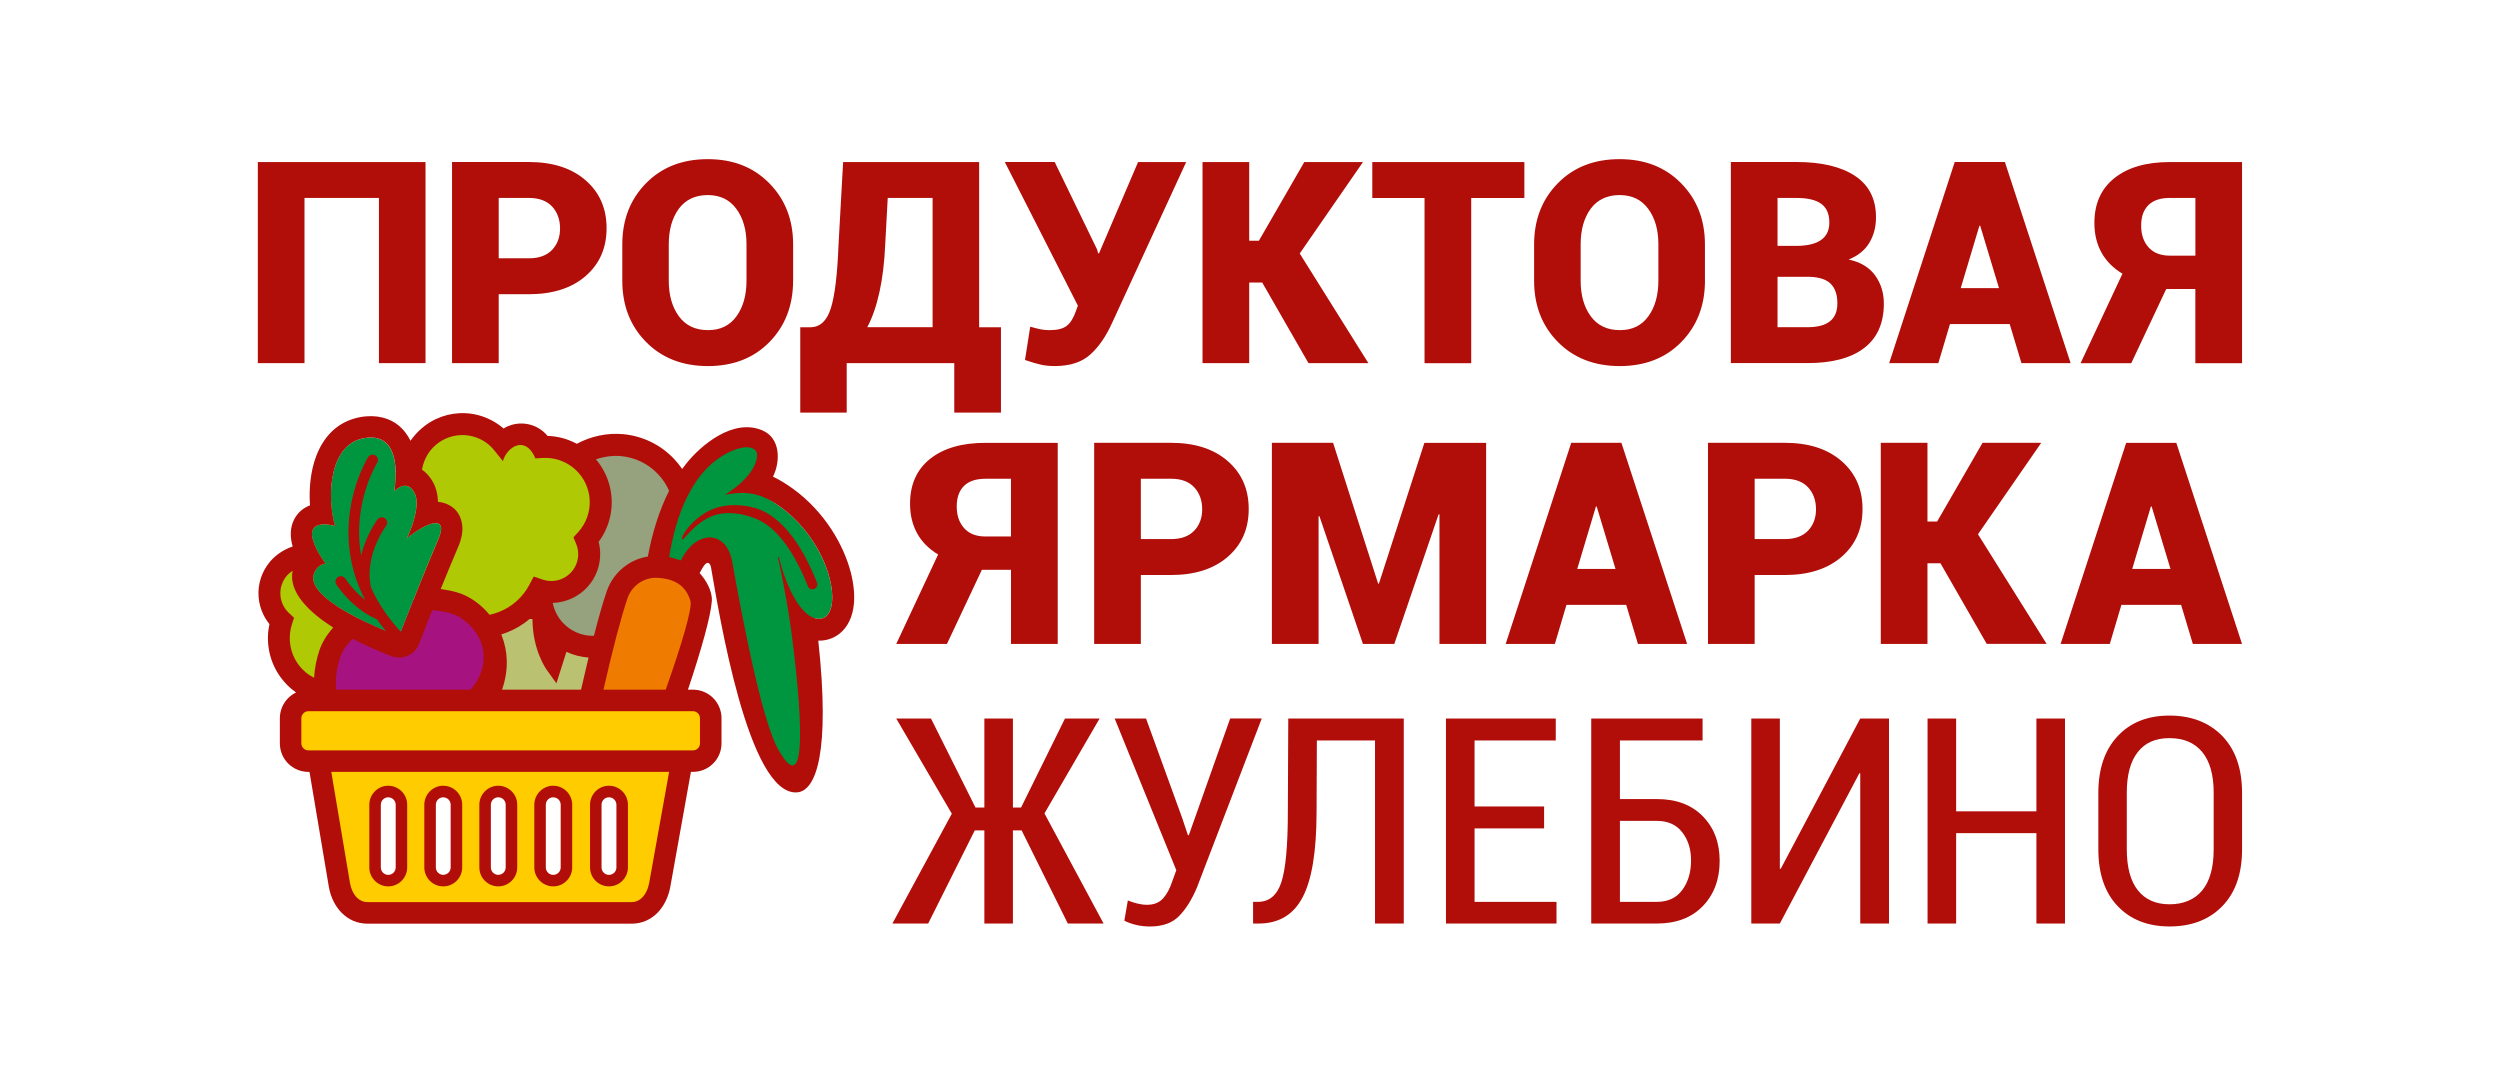 <?xml version="1.0" encoding="UTF-8"?> <svg xmlns="http://www.w3.org/2000/svg" id="_Слой_1" data-name="Слой 1" viewBox="0 0 760 330"><defs><style> .cls-1 { fill: #96a17d; } .cls-1, .cls-2, .cls-3, .cls-4, .cls-5, .cls-6, .cls-7, .cls-8, .cls-9 { stroke-width: 0px; } .cls-2 { fill: #00963f; } .cls-3, .cls-5 { fill-rule: evenodd; } .cls-3, .cls-6 { fill: #b10d09; } .cls-4 { fill: #ef7c00; } .cls-5 { fill: #fc0; } .cls-7 { fill: #afca05; } .cls-8 { fill: #bac171; } .cls-9 { fill: #a61380; } </style></defs><path class="cls-6" d="m667.41,60.17h-7.77c-2.88,0-5.06.73-6.52,2.18-1.48,1.46-2.21,3.54-2.21,6.26s.76,4.92,2.26,6.59c1.52,1.68,3.67,2.52,6.46,2.52h7.77v-17.56Zm-71.35,27.42h11.64l-5.72-18.97h-.24l-5.68,18.97Zm14.9,10.92h-18.17l-3.53,11.88h-14.95l19.93-61.14h7.61v.04l.04-.04h7.6l19.98,61.14h-14.95l-3.57-11.88Zm-70.59-23.76h5.59c3.41,0,5.96-.6,7.64-1.79,1.68-1.19,2.52-2.95,2.52-5.3,0-2.61-.82-4.5-2.44-5.69-1.63-1.19-4.11-1.79-7.48-1.79h-5.83v14.58Zm0,9.4v15.32h9.12c3.02,0,5.29-.59,6.79-1.78,1.52-1.19,2.28-3.02,2.28-5.49,0-2.59-.67-4.57-2.01-5.92-1.32-1.33-3.51-2.05-6.56-2.14h-9.62Zm-14.19,26.24v-61.14h20.02c7.6,0,13.5,1.42,17.74,4.23,4.24,2.81,6.36,7.01,6.36,12.57,0,2.91-.67,5.5-2.02,7.75-1.33,2.25-3.44,3.95-6.29,5.1,3.64.77,6.33,2.41,8.08,4.87,1.75,2.45,2.62,5.3,2.62,8.51,0,5.96-2.01,10.48-6,13.53-4,3.05-9.74,4.57-17.21,4.57h-23.3Zm-22.03-36.14c0-4.37-1.02-7.95-3.08-10.75-2.05-2.81-4.96-4.2-8.71-4.2s-6.76,1.39-8.8,4.17c-2.02,2.78-3.04,6.38-3.04,10.78v11.08c0,4.43,1.03,8.03,3.08,10.83,2.06,2.8,5.02,4.2,8.84,4.2s6.61-1.4,8.66-4.2c2.03-2.81,3.05-6.41,3.05-10.83v-11.08Zm14.16,11.08c0,7.52-2.39,13.73-7.17,18.62-4.77,4.89-11.01,7.32-18.7,7.34-7.75-.01-14.03-2.45-18.85-7.34-4.82-4.89-7.22-11.09-7.22-18.62v-11.01c0-7.5,2.39-13.7,7.19-18.59,4.8-4.9,11.06-7.35,18.79-7.35s13.92,2.45,18.73,7.35c4.81,4.89,7.22,11.09,7.22,18.59v11.01Zm-249.2-11.05c-.24,5.49-.83,10.33-1.76,14.53-.92,4.2-2.15,7.75-3.7,10.66h19.86v-39.3h-13.64l-.76,14.1Zm35.18,51.15h-14.19v-15.03h-32.7v15.03h-14.12v-25.95h3.07c2.94,0,5.02-1.92,6.23-5.78,1.22-3.84,1.99-10.32,2.34-19.42l1.39-25.02h41.35v50.22h6.63v25.95Zm-152.68-46.91h9.16c3.08,0,5.43-.85,7.05-2.54,1.62-1.69,2.44-3.87,2.44-6.52s-.8-4.94-2.42-6.68c-1.61-1.73-3.95-2.61-7.07-2.61h-9.16v18.34Zm0,10.92v20.95h-14.19v-61.14h23.34c7.25,0,13,1.85,17.26,5.55,4.26,3.7,6.38,8.56,6.38,14.57s-2.12,10.86-6.38,14.55c-4.26,3.68-10,5.52-17.26,5.52h-9.16Zm75.33-15.19c0-4.37-1.02-7.95-3.08-10.75-2.05-2.81-4.96-4.2-8.71-4.2s-6.76,1.39-8.8,4.17c-2.02,2.78-3.04,6.38-3.04,10.78v11.08c0,4.43,1.03,8.03,3.08,10.83,2.06,2.8,5.02,4.2,8.84,4.2s6.61-1.4,8.66-4.2c2.03-2.81,3.05-6.41,3.05-10.83v-11.08Zm14.16,11.08c0,7.52-2.39,13.73-7.16,18.62-4.77,4.89-11.01,7.32-18.7,7.34-7.75-.01-14.03-2.45-18.84-7.34-4.82-4.89-7.22-11.09-7.22-18.62v-11.01c0-7.5,2.39-13.7,7.19-18.59,4.8-4.9,11.06-7.35,18.79-7.35s13.92,2.45,18.73,7.35c4.81,4.89,7.22,11.09,7.22,18.59v11.01Zm222.32-25.15h-16.17v50.22h-14.19v-50.22h-15.88v-10.92h46.23v10.92Zm-79.72,25.7h-3.94v24.52h-14.19v-61.14h14.19v23.93h2.94l13.81-23.93h17.84l-19.23,27.8,20.87,33.33h-18.21l-14.07-24.52Zm-50.15-9.95l.29,1.09h.26l11.88-27.76h14.62l-22.43,48.71c-1.88,4.2-4.11,7.47-6.72,9.8-2.59,2.34-6.18,3.5-10.75,3.51-1.65-.01-3.08-.14-4.31-.43-1.23-.27-2.84-.76-4.79-1.42l1.59-10.12c1.38.39,2.45.66,3.25.82.8.14,1.69.23,2.67.23,2.35,0,4.08-.44,5.2-1.33,1.12-.87,2.03-2.34,2.74-4.39l.63-1.72-22.21-43.67h15.16l12.93,26.67Zm-204.19,34.47h-14.16v-50.22h-22.63v50.22h-14.19v-61.14h50.98v61.14Zm518.83,62.55h11.64l-5.72-18.97h-.24l-5.67,18.97Zm-58.3-1.72h-3.94v24.52h-14.19v-61.14h14.19v23.93h2.94l13.81-23.93h17.84l-19.23,27.8,20.87,33.33h-18.21l-14.07-24.52Zm-56.47-7.35h9.16c3.08,0,5.43-.85,7.05-2.54,1.62-1.69,2.44-3.87,2.44-6.52s-.8-4.94-2.42-6.68c-1.6-1.73-3.96-2.61-7.07-2.61h-9.16v18.34Zm0,10.92v20.95h-14.19v-61.14h23.35c7.25,0,13,1.85,17.25,5.55,4.26,3.7,6.38,8.56,6.38,14.57s-2.12,10.86-6.38,14.55c-4.26,3.68-10,5.52-17.25,5.52h-9.16Zm-53.94-1.85h11.64l-5.72-18.97h-.24l-5.67,18.97Zm14.9,10.92h-18.17l-3.53,11.88h-14.95l19.93-61.14h7.61v.04l.04-.04h7.6l19.98,61.14h-14.95l-3.57-11.88Zm-75.42-6.46h.24l13.82-42.79h18.77v61.14h-14.19v-39.38l-.26-.04-13.47,39.42h-9.53l-13.23-38.84-.26.04v38.79h-14.19v-61.14h18.6l13.69,42.79Zm-72.14-13.53h9.16c3.08,0,5.43-.85,7.05-2.54,1.62-1.69,2.44-3.87,2.44-6.52s-.8-4.94-2.42-6.68c-1.6-1.73-3.96-2.61-7.07-2.61h-9.16v18.34Zm0,10.92v20.95h-14.19v-61.14h23.34c7.25,0,13,1.85,17.26,5.55,4.26,3.7,6.38,8.56,6.38,14.57s-2.12,10.86-6.38,14.55c-4.26,3.68-10,5.52-17.26,5.52h-9.16Zm-39.47-29.26h-7.77c-2.88,0-5.06.73-6.52,2.18-1.48,1.46-2.21,3.54-2.21,6.26s.76,4.92,2.26,6.59c1.52,1.68,3.67,2.52,6.46,2.52h7.77v-17.56Zm-19.48,50.22h-15.41l12.73-27.2c-2.84-1.72-4.96-3.85-6.39-6.45-1.42-2.59-2.14-5.57-2.14-8.97,0-5.88,2.04-10.43,6.11-13.66,4.07-3.24,9.67-4.86,16.81-4.86h21.97v61.14h-14.2v-22.54h-8.86l-10.62,22.54Zm375.21-11.88h-18.17l-3.53,11.88h-14.95l19.93-61.14h7.61v.04l.04-.04h7.59l19.98,61.14h-14.95l-3.57-11.88Zm9.88,57.06c0-5.42-1.17-9.53-3.49-12.34-2.32-2.81-5.64-4.21-9.95-4.21s-7.38,1.4-9.61,4.21c-2.23,2.82-3.36,6.92-3.36,12.34v17.26c0,5.48,1.13,9.63,3.37,12.46,2.26,2.82,5.46,4.24,9.64,4.24s7.61-1.42,9.92-4.22c2.31-2.8,3.48-6.97,3.48-12.48v-17.26Zm-45.2,39.81h-8.69v-27.48h-24.4v27.48h-8.69v-62.33h8.69v28.21h24.4v-28.21h8.69v62.33Zm-62.24-62.33h8.74v62.33h-8.74v-45.67l-.25-.04-24.19,45.71h-8.68v-62.33h8.68v45.67l.26.04,24.18-45.71Zm-73.06,31.12v24.62h11.22c3.39,0,5.98-1.21,7.74-3.62,1.77-2.41,2.66-5.38,2.66-8.93s-.89-6.25-2.66-8.58c-1.77-2.32-4.35-3.49-7.74-3.49h-11.22Zm25.13-24.44h-25.13v17.81h11.22c5.9,0,10.56,1.74,13.97,5.23,3.42,3.48,5.13,7.99,5.13,13.56s-1.71,10.24-5.13,13.76c-3.4,3.52-8.06,5.29-13.97,5.29h-19.94v-62.33h33.85v6.68Zm-48.18,26.72h-21.14v22.34h24.91v6.59h-33.6v-62.33h33.38v6.68h-24.69v20.07h21.14v6.65Zm-42.66-33.4v62.33h-8.74v-55.65h-17.68l-.09,21.91c-.03,11.85-1.43,20.42-4.24,25.76-2.79,5.32-7.26,7.98-13.4,7.98h-1.66v-6.59h1.45c3.43,0,5.8-1.96,7.12-5.89,1.31-3.93,1.99-11,2-21.26l.13-28.59h35.11Zm-67.19,30.78l1.58,4.7h.26l12.58-35.49h9.6l-19.74,51.46c-1.55,3.65-3.35,6.53-5.42,8.62-2.06,2.1-5,3.14-8.79,3.16-1.53-.01-2.95-.16-4.25-.48-1.3-.31-2.5-.73-3.58-1.29l1.07-6.15c.86.37,1.81.67,2.88.94,1.05.26,2.03.38,2.95.38,2.05,0,3.67-.63,4.84-1.9,1.17-1.27,2.1-3.01,2.82-5.2l1.24-3.42-18.74-46.11h9.54l11.18,30.78Zm-48.97,3.24h-2.66v28.3h-8.68v-28.3h-2.92l-14.16,28.3h-10.87l18.06-33.38-16.9-28.94h10.56l13.53,27.06h2.7v-27.06h8.68v27.06h2.48l13.35-27.06h10.53l-16.77,28.85,17.97,33.47h-10.87l-14.04-28.3Zm371,5.74c0,7.39-1.99,13.15-5.99,17.27-3.99,4.12-9.34,6.18-16.04,6.19-6.63-.01-11.89-2.08-15.79-6.19-3.92-4.12-5.87-9.88-5.87-17.27v-17.12c0-7.36,1.96-13.12,5.87-17.28,3.9-4.18,9.15-6.25,15.75-6.25s12.05,2.08,16.07,6.22c4,4.15,6,9.92,6,17.31v17.12Zm-33.68-147.78h-15.41l12.73-27.2c-2.84-1.72-4.96-3.86-6.39-6.45-1.42-2.59-2.14-5.57-2.14-8.97,0-5.88,2.04-10.43,6.11-13.66,4.07-3.24,9.67-4.86,16.81-4.86h21.97v61.14h-14.2v-22.54h-8.86l-10.62,22.54Z"></path><path class="cls-8" d="m180.22,209.8c.49-4.63,1.08-9.21,1.66-13.27-3.81.39-7.72-.59-10.94-2.93l-2.7,8.5s-5.02-6.8-3.59-17.87c-1.49.68-3.17.81-4.73.41-.1.09-.2.19-.29.28,0,0-.02.02-.03.03-.15.14-.3.27-.45.4,0,0-.02.02-.03.03-.15.13-.3.26-.46.39-.01,0-.02.02-.03.03-.15.13-.31.25-.46.37-.01.01-.03.02-.04.03-.15.12-.31.24-.47.35-.02.01-.03.02-.05.04-.16.11-.31.22-.47.33-.02.01-.04.03-.06.04-.11.07-.21.14-.32.21h0s-.1.06-.15.1c-.02.01-.05.03-.07.04-.09.06-.18.11-.27.17-.02.01-.03.02-.05.03-.05.03-.1.06-.14.09-.03.02-.05.03-.08.05-.08.05-.16.09-.24.14-.03.02-.06.03-.09.05-.05.03-.09.05-.14.08-.03.02-.07.04-.1.05-.07.04-.14.08-.21.11-.04.02-.08.04-.12.06-.04.02-.09.05-.13.07-.04.02-.08.04-.12.06-.06.03-.12.06-.18.09-.05.02-.1.05-.14.07-.04.02-.08.04-.12.06-.04.02-.09.04-.13.06-.05.03-.11.05-.16.08-.05.03-.11.05-.16.07-.04.02-.08.03-.12.05-.05.02-.1.05-.15.07-.05.02-.09.04-.14.06-.06.03-.12.05-.18.08-.04.01-.07.03-.11.04-.06.02-.12.05-.18.07-.04.02-.08.03-.11.05-.07.03-.13.05-.2.08-.03.01-.07.03-.1.04-.07.03-.13.05-.2.07-.03.01-.06.02-.09.03-.07.03-.14.05-.21.08-.03.01-.06.02-.09.03-.08.03-.15.05-.23.08-.02,0-.04.01-.07.02-.07.02-.15.05-.22.07-.03,0-.06.02-.09.03-.08.03-.17.05-.25.08-.01,0-.03,0-.04.01-.08.02-.16.05-.23.07-.03,0-.05.01-.08.02-.09.02-.18.05-.27.07-.01,0-.02,0-.03,0-.08.02-.16.04-.24.06-.02,0-.05.01-.07.02-.09.02-.18.04-.27.07-.01,0-.02,0-.03,0-.08.02-.17.04-.25.06-.02,0-.04,0-.07.01-.09.02-.19.04-.28.06,0,0-.02,0-.03,0-.09.02-.17.03-.26.05-.02,0-.04,0-.06.01-.09.02-.19.03-.28.05-.01,0-.02,0-.03,0-.09.01-.17.03-.26.04-.02,0-.04,0-.06,0-.1.01-.19.03-.29.04-.01,0-.02,0-.03,0-.05,0-.1.01-.16.02,2.82,4.55,4.75,11.1,1.61,19.38h30.72Z"></path><path class="cls-1" d="m171.43,136.83c-2.03-.94-4.28-1.26-6.46-.95,2.14-.1,4.32.19,6.46.95"></path><path class="cls-1" d="m159.92,184.63c1.61.42,3.34.26,4.87-.47.59,2.74,1.91,5.35,3.97,7.53,3.85,4.05,9.33,5.62,14.44,4.64.08-.31.15-.61.23-.91v-.02c.13-.5.26-.98.38-1.47v-.03c.08-.29.16-.57.23-.85v-.03c.05-.17.1-.34.14-.51v-.06c.09-.27.16-.53.23-.8l.02-.08c.04-.15.08-.3.12-.46l.02-.07c.02-.08.04-.17.07-.25l.02-.06c.04-.15.08-.29.12-.43l.03-.1c.04-.14.07-.28.11-.41,0-.03.01-.06.02-.08.02-.07.04-.15.06-.22.01-.04.02-.08.03-.13.03-.11.06-.23.09-.34.01-.05.03-.09.04-.14.02-.07.04-.13.06-.2.02-.08.04-.16.07-.25.02-.07.04-.14.06-.21.01-.05.03-.1.04-.16.02-.09.05-.17.07-.26.02-.06.04-.13.05-.19.02-.06.03-.11.05-.17.02-.07.04-.15.06-.22.02-.07.04-.14.06-.21.02-.06.04-.13.05-.19.01-.05.03-.1.04-.15.03-.09.05-.19.08-.28.01-.05.03-.09.04-.14.02-.07.04-.15.06-.22.02-.05.03-.11.05-.16.02-.07.04-.15.06-.22.01-.04.02-.08.04-.12.03-.09.05-.19.08-.28.01-.04.02-.07.03-.11.02-.08.04-.15.07-.23,0-.03.02-.06.03-.09.03-.09.06-.19.08-.28,0-.03.02-.07.03-.1.03-.09.06-.19.08-.28,0-.02.01-.05.02-.07.02-.08.05-.16.07-.24,0-.03.02-.05.02-.08.03-.09.06-.18.08-.27,0-.03.02-.05.02-.08.03-.09.05-.18.08-.26v-.04c.04-.09.07-.17.09-.26,0-.02.01-.04.02-.07.03-.09.06-.18.08-.27,0-.02.01-.04.02-.06.03-.08.05-.16.08-.24,0-.01,0-.03.01-.04.03-.09.06-.17.08-.26l.02-.06c.03-.09.06-.17.08-.25,0-.01,0-.02.01-.03.03-.08.05-.15.08-.23,0-.01.01-.03.02-.04.03-.08.05-.16.08-.24,0-.02.01-.03.02-.05.03-.08.05-.16.08-.24,1.8-5.23,6.8-8.72,12.33-8.48.08,0,.16,0,.24.01h0c.08,0,.16,0,.23.01h.01c.07,0,.15.01.23.02h.02c.07,0,.14.01.21.02.01,0,.02,0,.04,0,.07,0,.13.01.2.02.02,0,.04,0,.06,0,.06,0,.12.01.18.02.02,0,.05,0,.07,0,.05,0,.11.01.16.02.03,0,.06,0,.09.01.05,0,.1.01.15.02.03,0,.07,0,.1.01.05,0,.09.01.14.02.04,0,.08.01.11.02.04,0,.09.01.13.02.04,0,.08.01.12.02.04,0,.09.01.13.02.02-.19.04-.38.06-.57,0,0,0-.02,0-.03.02-.19.04-.37.06-.56,0-.02,0-.03,0-.05.02-.18.04-.36.06-.54,0-.02,0-.05,0-.07.02-.18.04-.35.06-.53,0-.03,0-.06.01-.09.02-.17.04-.35.06-.52,0-.04,0-.07.01-.11.02-.17.04-.34.07-.51,0-.04.01-.09.02-.13.02-.16.05-.33.07-.5,0-.05.01-.1.02-.15.02-.16.05-.32.07-.48,0-.05.02-.11.02-.16.02-.16.05-.31.07-.47,0-.06.02-.12.03-.18.02-.15.05-.31.08-.46.01-.06.02-.13.03-.19.03-.15.05-.3.08-.45.01-.07.02-.14.04-.21.02-.13.05-.27.07-.4.02-.09.03-.17.05-.26.02-.11.04-.23.06-.35.02-.11.04-.21.06-.32.02-.1.04-.2.06-.3.02-.12.05-.25.07-.37.02-.09.04-.18.05-.27.03-.14.06-.27.09-.41.02-.08.03-.16.05-.24.03-.15.07-.29.1-.44.02-.07.03-.14.05-.21.04-.16.07-.32.11-.47.01-.06.03-.12.04-.18.04-.17.08-.34.12-.51.01-.05.02-.1.04-.14.05-.19.09-.38.14-.57,0-.03.02-.06.02-.09.76-2.93,1.73-5.85,2.98-8.61-.82-3.52-2.56-6.87-5.23-9.69-7.21-7.59-18.7-8.63-27.1-2.97,6.16,4.24,8.93,12.25,6.26,19.61-.77,2.13-1.94,4.01-3.38,5.58,1.07,2.57,1.22,5.53.2,8.35-2.15,5.91-8.63,8.98-14.55,6.96-1.05,2-2.4,3.78-3.96,5.29"></path><path class="cls-7" d="m100.69,153.21c-4.83,3.65-8,9.32-8.36,15.64-6.25.61-10.9,6.11-10.41,12.41.24,3,1.61,5.64,3.65,7.55-.66,2.04-.94,4.24-.77,6.51.53,6.72,4.92,12.22,10.83,14.48h3.24c-.39-3.82.29-7.73,1.34-10.92,1.29-3.9,4.67-7.66,9.21-10.63-7.67-3.84-15.88-9.24-13.94-14.03.72-1.76,1.99-2.63,3.5-2.9-2.97-3.9-4.89-8.32-3.84-10.41.91-1.81,3.93-1.8,6.7-1.02-.56-1.91-.97-4.22-1.15-6.69m60.17-20.69c-2.97-1.08-7.57-.05-8.02,2.32-1.74-2.17-4.07-3.92-6.89-4.94-8.18-2.97-17.21,1.25-20.18,9.42-.47,1.31-.75,2.64-.87,3.96-1.56-.12-3.12-.04-4.63.23.03,1.86-.11,3.82-.39,5.79,2.22-2.09,4.58-2.48,6.17.63,1.51,2.96,0,8.48-2.28,13.66,6-5.01,12.7-7.17,9.52.23-2.41,5.61-5.29,12.73-7.62,18.58,4.08-.48,8.26-.27,12.25.84,3.37.94,7.04,3.56,9.52,7.22,6.85-.71,13.12-4.79,16.45-11.13,5.92,2.02,12.4-1.05,14.55-6.96,1.02-2.82.87-5.78-.2-8.35,1.44-1.58,2.6-3.45,3.38-5.58,3.18-8.74-1.33-18.4-10.08-21.58-2.25-.82-4.57-1.12-6.82-.97-.79-1.51-2.12-2.75-3.85-3.38Z"></path><path class="cls-9" d="m137.91,183.25c-3.99-1.11-8.17-1.32-12.25-.84-2.48,6.22-4.34,11-4.34,11,0,0-5.79-2.08-11.92-5.16-4.54,2.96-7.92,6.72-9.21,10.63-1.05,3.19-1.94,7.88-1.55,11.7h48.08c.84-1.32,1.83-3.48,2.51-4.89,4.22-11.02-4.22-20.46-11.33-22.45"></path><path class="cls-2" d="m123.77,163.59c2.28-5.18,3.79-10.71,2.28-13.66-1.58-3.11-3.95-2.72-6.17-.63,1.16-8.34.08-16.75-7.81-16.27-12.22.74-12.83,18.08-10.24,26.87-2.77-.78-5.79-.78-6.7,1.02-1.05,2.09.87,6.5,3.84,10.41-1.51.26-2.79,1.13-3.5,2.9-3.49,8.62,25.85,19.19,25.85,19.19,0,0,6.99-18,11.96-29.59,3.18-7.4-3.51-5.24-9.52-.23"></path><path class="cls-2" d="m202.56,172.6c1.22-12.6,5.38-29.94,18.72-35.75,9.17-3.99,11.27.62,8.26,5.43-7.68,12.25-7.13.95,7.69,11.79,16.73,12.24,19.5,34.77,11.39,34.05-8.11-.72-8.69-6.99-8.69-6.99,0,0,12.76,76.09-5.03,46.35-5.02-9.07-10.29-41.49-12.9-56.31-.99-5.61-3.77-7.22-6.33-7.12-2.55.12-4.76,1.55-7.36,5.69-.69,1.1-1.43,2.37-2.17,3.89-1.16-.5-2.37-.84-3.58-1.05"></path><path class="cls-4" d="m187.6,180.8c1.8-5.23,6.8-8.72,12.33-8.48,5.13.23,11.03,2.19,13.16,9.47.7,2.38-2.49,13.84-7.39,28h-25.69c2.8-12.46,5.65-23.35,7.59-29"></path><path class="cls-5" d="m185.04,240.63h0c2.21,0,4.01,1.8,4.01,4.01v19.06c0,2.21-1.8,4.01-4.01,4.01h0c-2.21,0-4.01-1.8-4.01-4.01v-19.06c0-2.21,1.8-4.01,4.01-4.01m-67.1,0h0c2.21,0,4.01,1.8,4.01,4.01v19.06c0,2.21-1.8,4.01-4.01,4.01h0c-2.21,0-4.01-1.8-4.01-4.01v-19.06c0-2.21,1.8-4.01,4.01-4.01Zm16.72,0h0c2.21,0,4.01,1.8,4.01,4.01v19.06c0,2.21-1.8,4.01-4.01,4.01h0c-2.21,0-4.01-1.8-4.01-4.01v-19.06c0-2.21,1.8-4.01,4.01-4.01Zm33.44,0h0c2.21,0,4.01,1.8,4.01,4.01v19.06c0,2.21-1.8,4.01-4.01,4.01h0c-2.21,0-4.01-1.8-4.01-4.01v-19.06c0-2.21,1.8-4.01,4.01-4.01Zm-16.72,0h0c2.21,0,4.01,1.8,4.01,4.01v19.06c0,2.21-1.8,4.01-4.01,4.01h0c-2.21,0-4.01-1.8-4.01-4.01v-19.06c0-2.21,1.8-4.01,4.01-4.01Zm55.91-9.25l-6.74,37.56c-.83,4.64-3.86,8.58-8.58,8.58h-80.25c-4.72,0-7.8-3.93-8.58-8.58l-6.32-37.56h-3.1c-2.97,0-5.4-2.43-5.4-5.4v-7.65c0-2.97,2.43-5.4,5.4-5.4h116.93c2.97,0,5.4,2.43,5.4,5.4v7.65c0,2.97-2.43,5.4-5.4,5.4h-3.36Z"></path><path class="cls-3" d="m206.96,170.38c2.81-5.37,6.03-6.9,8.81-7.04,3.08.21,5.91,2.18,6.9,7.79,2.61,14.82,8.76,47.39,13.78,56.46,12.26,22.19,4.19-35.06,3.91-37.05-1.65-11.56-3.84-20.91-3.84-20.91.03.14-.1-.34.09-.37.09-.01.19.09.23.27,1.44,6.43,5.93,18.06,11.79,18.59,8.11.72,5.34-21.81-11.39-34.05-7.3-5.34-12.52-4.38-16.85-3.66v-.02c8.73-5.38,10.16-10.76,9.67-12.77-.28-1.15-2.41-2.79-7.63-.51-12.2,5.31-17.08,20.18-19.01,32.25,1.08.2,3.58,1.03,3.55,1.01m.41-6.43c-.51-.84,2.97-6.29,8.76-8.94,4.34-1.99,10.37-1.84,14.89-.06,2.06.81,3.88,2.02,5.82,3.76,2.01,1.8,4.01,4.17,5.95,7.22,1.91,3,3.76,6.66,5.53,11.09l.05.11c.15.38.13.78-.02,1.13-.14.31-.37.57-.69.74l-.15.07c-.39.15-.8.13-1.14-.02-.34-.15-.63-.43-.78-.81v-.02c-1.64-4.11-3.35-7.52-5.09-10.31-1.87-3-3.76-5.27-5.65-6.96-1.77-1.59-3.53-2.66-5.25-3.33-2.57-1.01-5.34-1.62-7.96-1.63-1.75-.01-3.43.24-4.93.81-5.75,2.18-8.96,7.75-9.33,7.16Zm-26.22-24.32c1.17,1.38,2.14,2.9,2.9,4.53,2.18,4.68,2.59,10.19.69,15.42-.46,1.28-1.03,2.46-1.69,3.54-.33.56-.7,1.09-1.08,1.61.28,1.1.45,2.23.47,3.39.04,1.79-.24,3.62-.88,5.4-1.38,3.8-4.16,6.7-7.55,8.32-1.86.89-3.9,1.39-5.99,1.46l.03.17c.24,1.11.63,2.19,1.16,3.2.51.98,1.17,1.9,1.96,2.74,2.38,2.5,5.54,3.81,8.73,3.89.21,0,.42,0,.64,0,1.47-5.71,2.82-10.43,3.9-13.56,1.14-3.31,3.3-6.07,6.05-7.96,1.91-1.32,4.11-2.21,6.45-2.58,1.25-6.82,3.34-13.81,6.44-19.97.01-.03.01-.03.01-.03-.8-1.83-1.92-3.55-3.37-5.07-3.08-3.25-7.09-5.07-11.2-5.46-2.54-.24-5.25.14-7.69.99Zm-28.27.58l-2.64-3.29c-.71-.88-1.53-1.68-2.46-2.34-.88-.64-1.88-1.16-2.97-1.56-3.23-1.17-6.62-.93-9.5.42-2.88,1.34-5.25,3.79-6.42,7.01-.17.48-.32,1-.44,1.55-.05.22-.14.52-.2.76.56.39,1.11.86,1.62,1.4.75.8,1.41,1.73,1.96,2.82.85,1.67,1.25,3.56,1.3,5.59.77.06,1.53.22,2.24.48,2.72,1,4.5,2.97,5.06,6.08.36,1.99.03,4.4-1.19,7.24-1.66,3.86-3.52,8.38-5.27,12.71,1.56.2,3.3.54,4.81.97.53.15,1.02.31,1.45.47,3.06,1.17,6.14,3.41,8.58,6.39.92-.2,1.93-.5,2.8-.84,3.9-1.51,7.25-4.39,9.3-8.27l1.33-2.53,2.69.92c2.12.72,4.33.54,6.19-.35,1.86-.89,3.39-2.49,4.15-4.58.36-.99.51-1.99.49-2.97-.02-1.01-.25-2.02-.64-2.97l-.81-1.96,1.43-1.56c.58-.64,1.11-1.34,1.57-2.11.46-.75.84-1.55,1.14-2.37,1.28-3.51,1.01-7.2-.45-10.33-1.46-3.13-4.12-5.7-7.63-6.98-.88-.32-1.79-.54-2.69-.67-.93-.13-1.87-.17-2.79-.11l-2.15.14c-2.93-7.12-8.57-3.67-9.89.85Zm-57.41,65.84c.16-2.94.77-5.77,1.57-8.21.8-2.42,2.29-4.86,4.24-7.05-7.24-4.62-13.65-10.69-12.34-17.27-.64.43-1.32.99-1.8,1.55-1.33,1.59-2.07,3.69-1.9,5.92.08,1.05.36,2.04.78,2.92.45.93,1.07,1.76,1.81,2.45l1.55,1.45-.65,2.01c-.26.82-.45,1.68-.56,2.58h0c-.1.87-.12,1.76-.05,2.65.29,3.74,2.07,7.01,4.71,9.26.78.67,1.7,1.25,2.63,1.73Zm115.19,10.17h-116.93c-.58,0-1.11.24-1.5.63-.39.39-.63.92-.63,1.5v7.65c0,.58.24,1.11.63,1.5.39.39.92.63,1.5.63h116.93c.58,0,1.11-.24,1.5-.63.39-.39.62-.92.62-1.5v-7.65c0-.58-.24-1.11-.62-1.5-.39-.39-.92-.63-1.5-.63Zm-7.26,18.44h-102.7l5.68,33.75c.3,1.78,1.03,3.39,2.12,4.48.84.84,1.93,1.36,3.23,1.36h80.25c1.29,0,2.37-.52,3.2-1.35,1.11-1.11,1.85-2.73,2.17-4.53l6.05-33.71Zm5.73-24.99h1.53c2.39,0,4.56.97,6.13,2.54,1.57,1.57,2.54,3.74,2.54,6.13v7.65c0,2.39-.97,4.56-2.54,6.13-1.57,1.57-3.74,2.54-6.13,2.54h-.63l-6.25,34.86c-.55,3.09-1.91,5.96-3.96,8.02-2.01,2.01-4.65,3.27-7.83,3.27h-80.25c-3.19,0-5.84-1.26-7.86-3.28-2.06-2.06-3.42-4.94-3.94-8.04l-5.86-34.82h-.34c-2.39,0-4.56-.98-6.13-2.54s-2.54-3.74-2.54-6.13v-7.65c0-2.39.97-4.56,2.54-6.13.69-.69,1.49-1.26,2.38-1.69-.5-.36-.99-.74-1.46-1.14-3.94-3.37-6.6-8.23-7.03-13.8v-.05c-.1-1.32-.07-2.63.08-3.9.08-.64.19-1.28.32-1.91-.72-.89-1.34-1.86-1.85-2.91-.79-1.62-1.29-3.41-1.44-5.3h0c-.32-4.05,1.02-7.84,3.44-10.73,1.75-2.09,4.23-3.75,6.91-4.64-.83-2.91-.8-5.74.4-8.13,1.1-2.19,2.8-3.6,4.87-4.38,0-.13-.02-.27-.03-.4-.29-4.76.2-10.02,1.9-14.53,2.04-5.39,5.7-9.74,11.6-11.47,1.26-.37,2.59-.61,4.01-.69,1.09-.07,2.12-.03,3.11.11,4.29.6,7.3,2.84,9.31,6.14.24.39.45.79.66,1.2,1.96-2.84,4.69-5.18,7.72-6.6,4.43-2.07,9.64-2.45,14.59-.65,1.67.61,3.2,1.43,4.58,2.42.48.34.94.71,1.38,1.09.78-.47,1.62-.84,2.5-1.1,2.05-.59,4.29-.56,6.44.21,1.25.45,2.35,1.12,3.29,1.95.42.37.81.77,1.17,1.2.73.02,1.46.09,2.19.19,1.34.19,2.69.52,4.02,1.01.94.34,1.83.74,2.69,1.2,4.33-2.35,9.33-3.37,14.09-2.93,5.68.53,11.2,3.04,15.43,7.49.93.98,1.76,2.01,2.49,3.09.39-.54.79-1.07,1.21-1.59,4.45-5.58,14.33-14.01,23.27-10.1,5.41,2.37,5.44,9.36,3.14,14.03,1.96.94,4.02,2.18,6.19,3.76,9.61,7.04,15.29,17.05,17.44,25.3.91,3.51,1.22,6.83.96,9.63-.37,3.87-1.84,7.03-4.37,9.04-1.83,1.46-4.12,2.19-6.46,2.12,3.67,33.87-.63,45.62-6.37,46.12-14.99,1.29-23.89-55.08-26.28-68.63-.84-2.63-2.32.04-2.66.6-.26.42-.51.88-.76,1.37,1.97,2.14,3.93,5.54,3.71,8.55-.33,4.54-3.18,14.73-7.25,26.86Zm-25.68,0h18.91c4.9-13.79,8.14-24.86,7.53-26.94-.8-2.72-2.25-4.42-3.97-5.45-1.84-1.1-4.05-1.53-6.14-1.62-2.01-.09-3.93.5-5.51,1.58-1.6,1.1-2.86,2.71-3.52,4.65-1.87,5.45-4.6,15.83-7.31,27.78Zm-81.25,0h40.84c2.64-2.84,4.22-6.87,3.97-10.7-.15-2.23-.89-4.29-1.99-6.07-1.81-2.95-4.53-5.14-7.14-6.14-.34-.13-.62-.23-.85-.29-1.76-.49-3.78-.83-5.62-.95-2.07,5.19-3.64,9.24-3.97,10.08,0,.01,0,.02-.01.04-1.22,3.37-4.94,5.11-8.31,3.89-.04-.01-5.57-2-11.91-5.31-1.83,1.79-3.19,3.77-3.83,5.73-.95,2.87-1.56,6.39-1.18,9.74Zm49.26,32.72c-.62,0-1.19.25-1.59.66h0c-.41.41-.66.98-.66,1.6v19.06c0,.62.25,1.18.66,1.59.41.41.97.66,1.59.66s1.19-.25,1.6-.66c.41-.41.66-.98.66-1.6v-19.06c0-.62-.25-1.18-.66-1.59-.41-.41-.97-.66-1.59-.66Zm16.72,0c-.62,0-1.19.25-1.6.66-.41.41-.66.97-.66,1.6v19.06c0,.62.25,1.19.66,1.6.41.41.97.66,1.6.66s1.19-.25,1.6-.66c.41-.41.66-.98.66-1.6v-19.06c0-.62-.25-1.18-.66-1.59-.41-.41-.97-.66-1.59-.66Zm0-3.51c1.59,0,3.03.65,4.07,1.69,1.04,1.04,1.69,2.49,1.69,4.07v19.06c0,1.58-.65,3.02-1.69,4.07h0c-1.04,1.05-2.48,1.7-4.07,1.7s-3.02-.65-4.07-1.69h0c-1.04-1.05-1.69-2.49-1.69-4.08v-19.06c0-1.58.65-3.02,1.69-4.07h0c1.04-1.05,2.48-1.7,4.07-1.7Zm-33.44,3.51c-.62,0-1.19.25-1.59.66h0c-.41.41-.66.98-.66,1.6v19.06c0,.62.25,1.18.66,1.59.41.41.97.66,1.59.66s1.18-.26,1.59-.66c.41-.41.66-.97.66-1.59v-19.06c0-.62-.25-1.19-.66-1.59h0c-.41-.41-.97-.66-1.59-.66Zm0-3.51c1.58,0,3.02.65,4.07,1.69h0c1.04,1.05,1.69,2.49,1.69,4.07v19.06c0,1.59-.65,3.03-1.69,4.08-1.04,1.04-2.49,1.69-4.07,1.69s-3.03-.65-4.07-1.69c-1.04-1.04-1.69-2.49-1.69-4.08v-19.06c0-1.58.65-3.02,1.69-4.07h0c1.05-1.05,2.49-1.7,4.07-1.7Zm-16.72,3.51c-.62,0-1.19.25-1.6.66-.41.41-.66.97-.66,1.6v19.06c0,.62.25,1.19.66,1.6.41.41.97.66,1.6.66s1.19-.25,1.6-.66c.41-.41.66-.98.66-1.6v-19.06c0-.62-.25-1.18-.66-1.59-.41-.41-.97-.66-1.59-.66Zm0-3.51c1.59,0,3.03.65,4.07,1.69,1.04,1.04,1.69,2.49,1.69,4.07v19.06c0,1.58-.65,3.02-1.69,4.07h0c-1.04,1.05-2.48,1.7-4.07,1.7s-3.02-.65-4.07-1.69h0c-1.04-1.05-1.69-2.49-1.69-4.08v-19.06c0-1.58.65-3.02,1.69-4.07h0c1.04-1.05,2.49-1.7,4.07-1.7Zm67.1,3.51c-.62,0-1.19.25-1.6.66-.41.41-.66.97-.66,1.6v19.06c0,.62.25,1.19.66,1.6.41.41.97.66,1.6.66s1.19-.25,1.6-.66c.41-.41.66-.98.66-1.6v-19.06c0-.62-.25-1.18-.66-1.59-.41-.41-.97-.66-1.59-.66Zm0-3.51c1.59,0,3.03.65,4.07,1.69,1.04,1.04,1.69,2.49,1.69,4.07v19.06c0,1.58-.65,3.02-1.69,4.07h0c-1.04,1.05-2.48,1.7-4.07,1.7s-3.02-.65-4.07-1.69h0c-1.04-1.05-1.69-2.49-1.69-4.08v-19.06c0-1.58.65-3.02,1.69-4.07h0c1.04-1.05,2.48-1.7,4.07-1.7Zm-33.66,0c1.59,0,3.03.65,4.08,1.69,1.04,1.04,1.69,2.49,1.69,4.07v19.06c0,1.58-.65,3.02-1.69,4.07h0c-1.04,1.05-2.48,1.7-4.07,1.7s-3.03-.65-4.07-1.69c-1.04-1.04-1.69-2.49-1.69-4.08v-19.06c0-1.58.65-3.02,1.69-4.07h0c1.05-1.05,2.49-1.7,4.07-1.7Zm.91-46.03c.05.11.09.23.14.35.03.07.06.15.08.22,1.66,4.37,2.22,9.83.03,16.25h24.01c.31-1.38,1.9-8.15,2.27-9.72,0-.02,0-.04.01-.05h0c-2.31-.16-4.59-.74-6.73-1.73l-3.04,9.57-2.97-4.14s-4.29-5.84-4.31-15.4c-.29,0-.59,0-.86-.02-2.08,1.75-4.43,3.14-6.94,4.11-.53.21-1.13.41-1.67.58Zm-28.59-29.26c2.28-5.18,3.79-10.71,2.28-13.66-1.58-3.11-3.95-2.72-6.17-.63,1.16-8.34.08-16.75-7.81-16.27-12.22.74-12.83,18.08-10.24,26.87-2.77-.78-5.79-.78-6.7,1.02-1.05,2.09.87,6.5,3.84,10.41-1.51.26-2.79,1.13-3.5,2.9-2.67,6.6,13.89,14.34,21.81,17.6-.57-.69-1.12-1.38-1.63-2.06l-.67-.91-.41-.58c-1.65-.7-3.15-1.58-4.48-2.52-1.78-1.25-3.29-2.64-4.49-3.9-.72-.76-1.34-1.47-1.84-2.09-.9-1.11-1.45-1.96-1.56-2.14-.23-.38-.28-.8-.19-1.2.09-.39.33-.75.69-.99l.03-.02c.37-.24.81-.3,1.21-.21.42.09.79.34,1.03.71l.19.29c.12.17.28.41.56.77.27.36.62.81,1.07,1.34.35.41.74.85,1.17,1.31.84.88,1.85,1.83,3.01,2.74-1.02-1.97-1.86-3.92-2.54-5.83-1.38-3.91-2.12-7.69-2.39-11.25-1.13-14.57,5.35-25.49,5.81-26.25l.03-.05c.24-.38.61-.63,1-.72.4-.09.83-.04,1.2.18l.07.04c.37.24.6.61.69,1.01h0c.09.41.02.84-.21,1.22-.07.14-.17.28-.25.42l-.71,1.34c-.33.67-.71,1.49-1.11,2.44-.32.77-.66,1.66-1,2.66-.75,2.18-1.46,4.8-1.91,7.74-.45,2.95-.65,6.23-.38,9.73.1,1.25.26,2.54.49,3.85.49-2.06,1.18-3.93,1.89-5.52,1.12-2.51,2.31-4.33,2.82-5.07v-.03l.29-.37c.27-.35.66-.56,1.07-.62.2-.03.41-.02.62.04h.21l.37.28c.36.27.56.66.62,1.06.06.41-.04.84-.29,1.19-.19.25-.36.52-.54.78l-.32.51c-.29.47-.64,1.06-1,1.73-.31.58-.61,1.2-.89,1.83-.74,1.65-1.45,3.64-1.88,5.84-.34,1.74-.5,3.6-.35,5.52.04.49.09.94.16,1.36.06.41.14.83.24,1.24.55,1.22,1.16,2.45,1.85,3.66.66,1.16,1.4,2.35,2.22,3.55.14.12.6.86.74,1.05l.66.89c.61.81,1.27,1.64,2,2.49.49.58,1.02,1.18,1.59,1.79,1.7-4.35,7.28-18.56,11.45-28.27,3.18-7.4-3.51-5.24-9.52-.23Z"></path></svg> 
